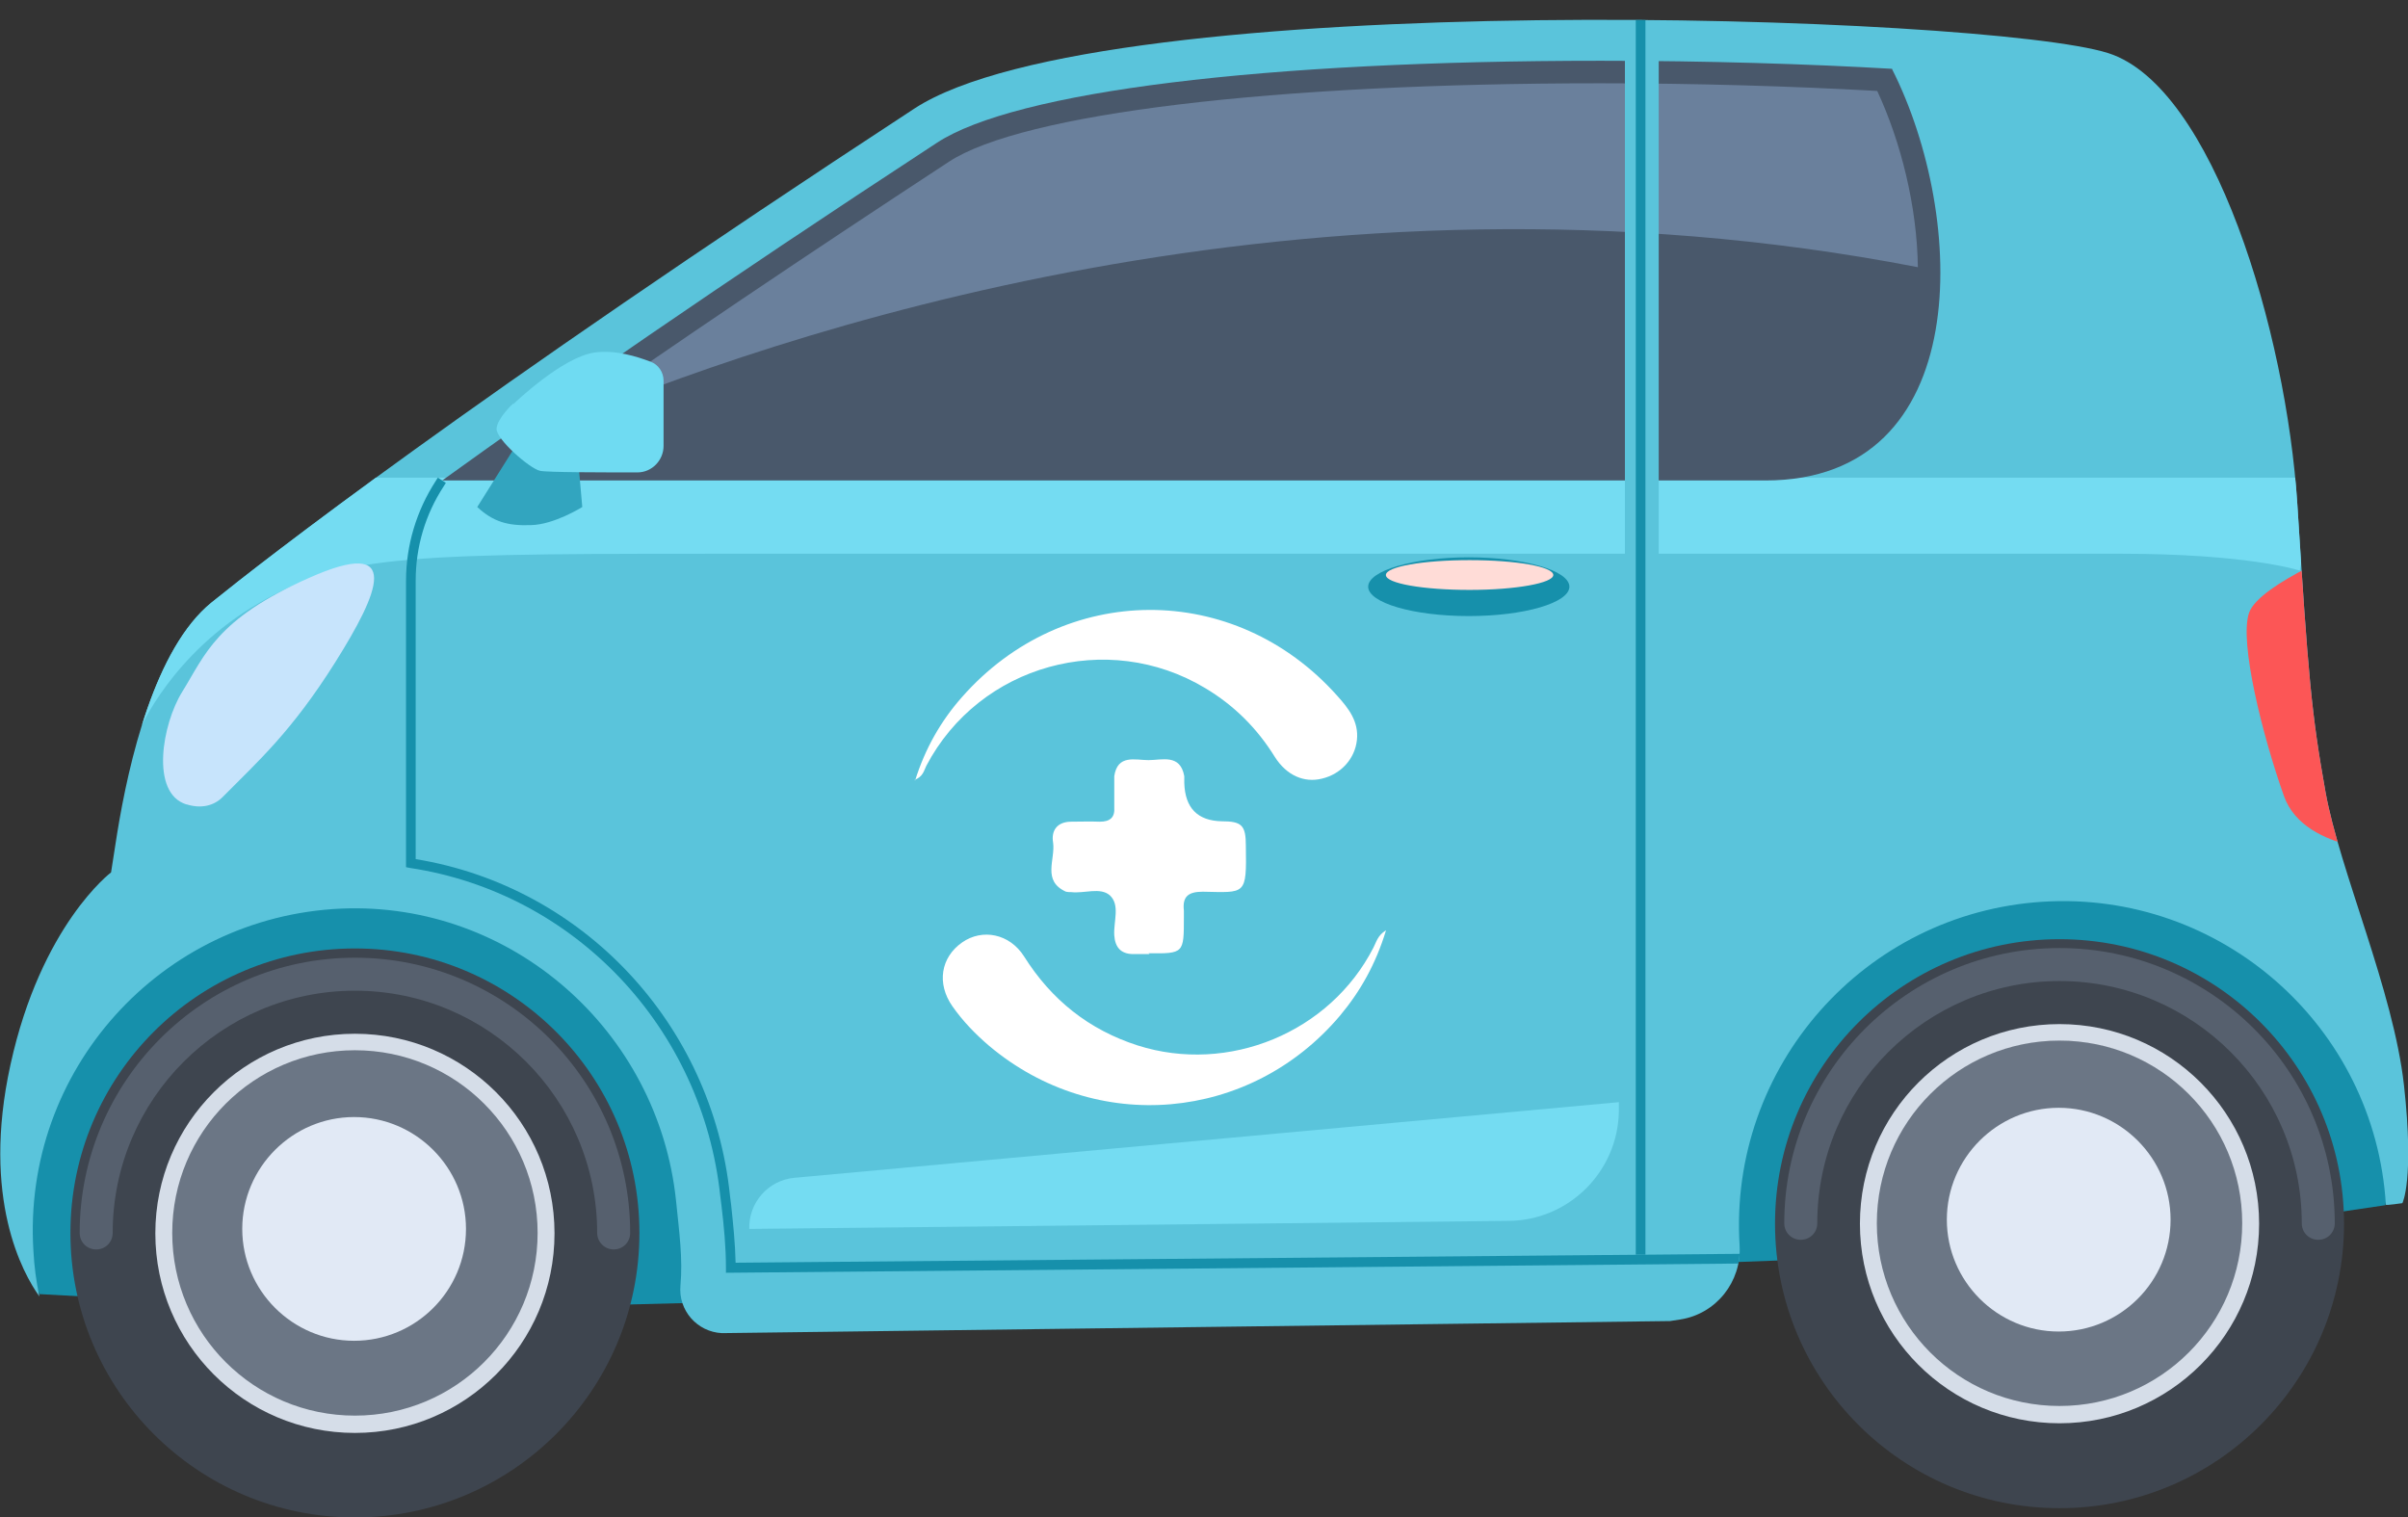 <?xml version="1.0" encoding="UTF-8"?><svg id="Isolation_Mode" xmlns="http://www.w3.org/2000/svg" xmlns:xlink="http://www.w3.org/1999/xlink" viewBox="0 0 59.84 37.71"><rect x="0" y="0" width="59.84" height="37.71" fill="#333333" stroke="none"/><defs><style>.cls-1{fill:none;}.cls-2{clip-path:url(#clippath);}.cls-3{fill:#fc5656;}.cls-4{fill:#ffdcd7;}.cls-5{fill:#fff;}.cls-6{fill:#6b7685;}.cls-7{fill:#6a809c;}.cls-8{fill:#32a5bf;}.cls-9{fill:#e1e9f5;}.cls-10{fill:#c7e4fc;}.cls-11{fill:#d5dde8;}.cls-12{fill:#1690ab;}.cls-13{fill:#3e454f;}.cls-14{fill:#6fdbf2;}.cls-15{fill:#56606e;}.cls-16{fill:#5ac4db;}.cls-17{fill:#49586b;}.cls-18{fill:#74dcf2;}.cls-19{clip-path:url(#clippath-1);}</style><clipPath id="clippath"><path class="cls-16" d="M59.74,26.97c-.26-2.35-1.6-5.34-1.95-7.29-.35-1.95-.43-2.88-.7-7.15-.27-4.27-2.09-10.38-4.7-11.21-2.97-.95-24.98-1.69-29.67,1.38C11.62,9.96,6.55,13.93,5.26,14.97c-1.41,1.14-2.06,3.96-2.35,5.75l-.15,.96s-1.74,1.31-2.5,4.78c-.73,3.33,.31,5.19,.72,5.76-.08-.37-.13-.75-.15-1.14-.28-4.47,3.16-8.3,7.65-8.5,4.24-.18,7.88,3.04,8.32,7.26,.08,.79,.17,1.44,.11,2.1-.06,.62,.41,1.16,1.03,1.19l23.56-.3,.26-.04c.89-.14,1.52-.94,1.47-1.83-.28-4.45,3.1-8.27,7.53-8.55,4.44-.28,8.26,3.1,8.53,7.53,0,.02,.41-.04,.41-.04,0,0,.3-.58,.04-2.93Z"/></clipPath><clipPath id="clippath-1"><path class="cls-1" d="M59.74,26.97c-.26-2.35-1.6-5.34-1.95-7.29-.35-1.95-.43-2.88-.7-7.15-.27-4.27-2.09-10.38-4.7-11.21-2.97-.95-24.98-1.69-29.67,1.38C11.62,9.96,6.55,13.93,5.26,14.97c-1.41,1.14-2.06,3.96-2.35,5.75l-.15,.96s-1.74,1.31-2.5,4.78c-.73,3.33,.31,5.19,.72,5.76-.08-.37-.13-.75-.15-1.14-.28-4.47,3.16-8.3,7.65-8.5,4.24-.18,7.88,3.04,8.32,7.26,.08,.79,.17,1.44,.11,2.1-.06,.62,.41,1.16,1.03,1.19l23.56-.3,.26-.04c.89-.14,1.52-.94,1.47-1.83-.28-4.45,3.1-8.27,7.53-8.55,4.44-.28,8.26,3.1,8.53,7.53,0,.02,.41-.04,.41-.04,0,0,.3-.58,.04-2.93Z"/></clipPath></defs><g><g><path class="cls-12" d="M.98,32.16l7.86,.43,13.4-.34s1.07-10.02-3.66-12.44c-4.73-2.42-12.61,.45-12.61,.45l-3.77,4s-2.65,4.2-1.22,7.9Z"/><path class="cls-12" d="M41.17,31.46c.17-.06,10.52-.39,10.52-.39l7.59-1.12s.63-4.23-1.9-6.99c-2.53-2.76-12.66-4.22-13.17-3.94-.51,.28-5.46,4.33-5.46,4.33l-1.35,5.18,3.77,2.93Z"/><g><g><circle class="cls-13" cx="51.18" cy="30.41" r="7.07"/><path class="cls-6" d="M55.74,30.41c0,2.52-2.04,4.56-4.56,4.56s-4.56-2.04-4.56-4.56,2.04-4.56,4.56-4.56,4.56,2.04,4.56,4.56Z"/><path class="cls-9" d="M52.23,30.41c0,.58-.47,1.06-1.06,1.06s-1.06-.47-1.06-1.06,.47-1.06,1.06-1.06,1.06,.47,1.06,1.06Z"/><path class="cls-11" d="M51.18,25.45c-2.74,0-4.96,2.22-4.96,4.96s2.22,4.96,4.96,4.96,4.96-2.22,4.96-4.96-2.22-4.96-4.96-4.96Zm0,9.49c-2.51,0-4.54-2.03-4.54-4.54s2.03-4.54,4.54-4.54,4.54,2.03,4.54,4.54-2.03,4.54-4.54,4.54Z"/><path class="cls-15" d="M57.61,30.81c-.23,0-.41-.18-.41-.41,0-3.32-2.7-6.02-6.02-6.02s-6.02,2.7-6.02,6.02c0,.23-.18,.41-.41,.41s-.41-.18-.41-.41c0-3.77,3.07-6.84,6.84-6.84s6.84,3.07,6.84,6.84c0,.23-.18,.41-.41,.41Z"/></g><path class="cls-9" d="M53.94,30.31c0,1.54-1.25,2.78-2.78,2.78s-2.78-1.25-2.78-2.78,1.25-2.78,2.78-2.78,2.78,1.25,2.78,2.78Z"/></g><g><g><circle class="cls-13" cx="8.82" cy="30.64" r="7.07"/><path class="cls-6" d="M13.38,30.64c0,2.52-2.04,4.56-4.56,4.56s-4.56-2.04-4.56-4.56,2.04-4.56,4.56-4.56,4.56,2.04,4.56,4.56Z"/><path class="cls-9" d="M9.88,30.64c0,.58-.47,1.06-1.06,1.06s-1.06-.47-1.06-1.06,.47-1.06,1.06-1.06,1.06,.47,1.06,1.06Z"/><path class="cls-11" d="M8.82,25.69c-2.74,0-4.96,2.22-4.96,4.96s2.22,4.96,4.96,4.96,4.96-2.22,4.96-4.96-2.22-4.96-4.96-4.96Zm0,9.49c-2.51,0-4.54-2.03-4.54-4.54s2.03-4.54,4.54-4.54,4.54,2.03,4.54,4.54-2.03,4.54-4.54,4.54Z"/><path class="cls-15" d="M15.25,31.05c-.22,0-.41-.18-.41-.41,0-3.32-2.7-6.02-6.02-6.02s-6.02,2.7-6.02,6.02c0,.23-.18,.41-.41,.41s-.41-.18-.41-.41c0-3.77,3.07-6.84,6.84-6.84s6.84,3.07,6.84,6.84c0,.23-.18,.41-.41,.41Z"/></g><path class="cls-9" d="M11.58,30.54c0,1.54-1.25,2.78-2.78,2.78s-2.78-1.25-2.78-2.78,1.25-2.78,2.78-2.78,2.78,1.25,2.78,2.78Z"/></g><g><path class="cls-16" d="M59.74,26.97c-.26-2.35-1.6-5.34-1.95-7.29-.35-1.95-.43-2.88-.7-7.15-.27-4.27-2.09-10.38-4.7-11.21-2.97-.95-24.98-1.69-29.67,1.38C11.62,9.96,6.55,13.93,5.26,14.97c-1.41,1.14-2.06,3.96-2.35,5.75l-.15,.96s-1.74,1.31-2.5,4.78c-.73,3.33,.31,5.19,.72,5.76-.08-.37-.13-.75-.15-1.14-.28-4.47,3.16-8.3,7.65-8.5,4.24-.18,7.88,3.04,8.32,7.26,.08,.79,.17,1.44,.11,2.1-.06,.62,.41,1.16,1.03,1.19l23.56-.3,.26-.04c.89-.14,1.52-.94,1.47-1.83-.28-4.45,3.1-8.27,7.53-8.55,4.44-.28,8.26,3.1,8.53,7.53,0,.02,.41-.04,.41-.04,0,0,.3-.58,.04-2.93Z"/><g class="cls-2"><path class="cls-18" d="M3.48,18.12s.79-1.88,2.95-3.13,3.71-1.23,12.68-1.23H52.65c3.26,0,4.5,.42,4.5,.42l.45-2.31H5.94l-3.04,5.46,.58,.79Z"/></g></g><path class="cls-10" d="M4.63,19.99c-.9-.28-.6-2-.1-2.8,.57-.92,.84-1.8,3.13-2.82,2.39-1.07,1.75,.37,.67,2.09-1.09,1.73-1.91,2.45-2.8,3.35-.22,.22-.54,.29-.89,.18Z"/><path class="cls-17" d="M47.02,1.71c-2.07-.12-4.59-.2-7.24-.2-8.38,0-14.55,.76-16.5,2.04-5.49,3.59-9.49,6.37-12.29,8.39H43.87c5.22,0,5.01-6.54,3.15-10.22Z"/><path class="cls-7" d="M47.66,6.64c-.02-1.51-.42-3.11-1.01-4.38-2.15-.12-4.52-.19-6.88-.19-8.15,0-14.36,.75-16.19,1.95-3.6,2.36-6.87,4.56-9.76,6.59,5.38-2.29,18.72-6.9,33.84-3.97Z"/><rect class="cls-16" x="40.38" y=".79" width=".84" height="13.34"/><g><path class="cls-8" d="M11.86,12.6l1.03-1.64,1.47,.4,.11,1.24s-.7,.44-1.28,.45c-.57,.02-.93-.08-1.33-.45Z"/><path class="cls-14" d="M12.75,10.03s-.39,.36-.41,.62c-.02,.26,.83,1,1.08,1.05,.17,.04,1.57,.04,2.42,.04,.36,0,.65-.3,.65-.66v-1.62c0-.21-.13-.4-.32-.47-.34-.13-.88-.3-1.39-.23-.81,.11-2.02,1.28-2.02,1.28Z"/></g><g><path class="cls-12" d="M39,14.58c0,.4-1.12,.73-2.5,.73s-2.5-.33-2.5-.73,1.12-.73,2.5-.73,2.5,.33,2.5,.73Z"/><path class="cls-4" d="M38.6,14.29c0,.2-.93,.37-2.08,.37s-2.08-.16-2.08-.37,.93-.37,2.08-.37,2.08,.16,2.08,.37Z"/></g><g class="cls-19"><path class="cls-12" d="M18.04,31.62v-.12c0-.51-.05-1.03-.11-1.53l-.03-.24c-.44-4.18-3.61-7.54-7.71-8.16l-.1-.02v-7.12c0-.88,.26-1.74,.74-2.48l.05-.08,.2,.13-.05,.08c-.46,.7-.7,1.51-.7,2.35v6.92c4.16,.68,7.37,4.1,7.81,8.36l.03,.24c.05,.47,.1,.95,.11,1.43l29.36-.26v.24s-29.6,.27-29.6,.27Z"/><path class="cls-3" d="M58.59,13.54s-2.45,.96-2.7,1.69c-.25,.73,.34,3.07,.87,4.56,.52,1.44,2.95,1.38,3.07,1.38s-1.24-7.63-1.24-7.63Z"/><rect class="cls-12" x="40.65" width=".24" height="31.18"/></g></g><path class="cls-18" d="M40.23,27.39v.22c-.02,1.5-1.24,2.72-2.74,2.73l-18.87,.2c-.02-.65,.47-1.21,1.12-1.27l20.49-1.88Z"/></g><g id="tk2Mvr"><g><path class="cls-5" d="M22.74,19.4c.25-.8,.64-1.48,1.16-2.07,2.53-2.88,6.78-2.9,9.33-.04,.28,.31,.54,.64,.49,1.1-.05,.47-.4,.85-.87,.96-.44,.11-.88-.08-1.17-.54-.44-.71-1.01-1.28-1.73-1.71-2.43-1.46-5.61-.58-6.93,1.93-.06,.12-.08,.27-.29,.35Z"/><path class="cls-5" d="M34.44,23.13c-.25,.82-.63,1.5-1.14,2.11-2.23,2.64-6.07,2.98-8.72,.75-.34-.29-.65-.61-.91-.98-.4-.57-.29-1.22,.24-1.59,.5-.35,1.18-.22,1.54,.35,.68,1.08,1.61,1.82,2.82,2.21,2.26,.72,4.78-.32,5.86-2.43,.07-.13,.1-.3,.31-.43Z"/><path class="cls-5" d="M28.57,23.71c-.14,0-.29,0-.43,0-.29-.01-.43-.17-.45-.47-.02-.34,.15-.75-.11-.99-.24-.21-.64-.04-.96-.08-.04,0-.09,0-.13-.01-.6-.27-.26-.8-.32-1.22-.05-.29,.09-.51,.43-.52,.24,0,.49-.01,.73,0,.25,0,.38-.1,.36-.36,0-.16,0-.32,0-.47,0-.1,0-.2,0-.3,.08-.55,.52-.4,.85-.4,.34,0,.79-.16,.89,.4,0,.06,0,.11,0,.17q.03,.93,.93,.95c.5,0,.6,.1,.6,.61,.02,1.24,0,1.16-1.07,1.14-.36,0-.51,.12-.47,.47,0,.06,0,.11,0,.17,0,.89,0,.9-.88,.89Z"/></g></g></svg>